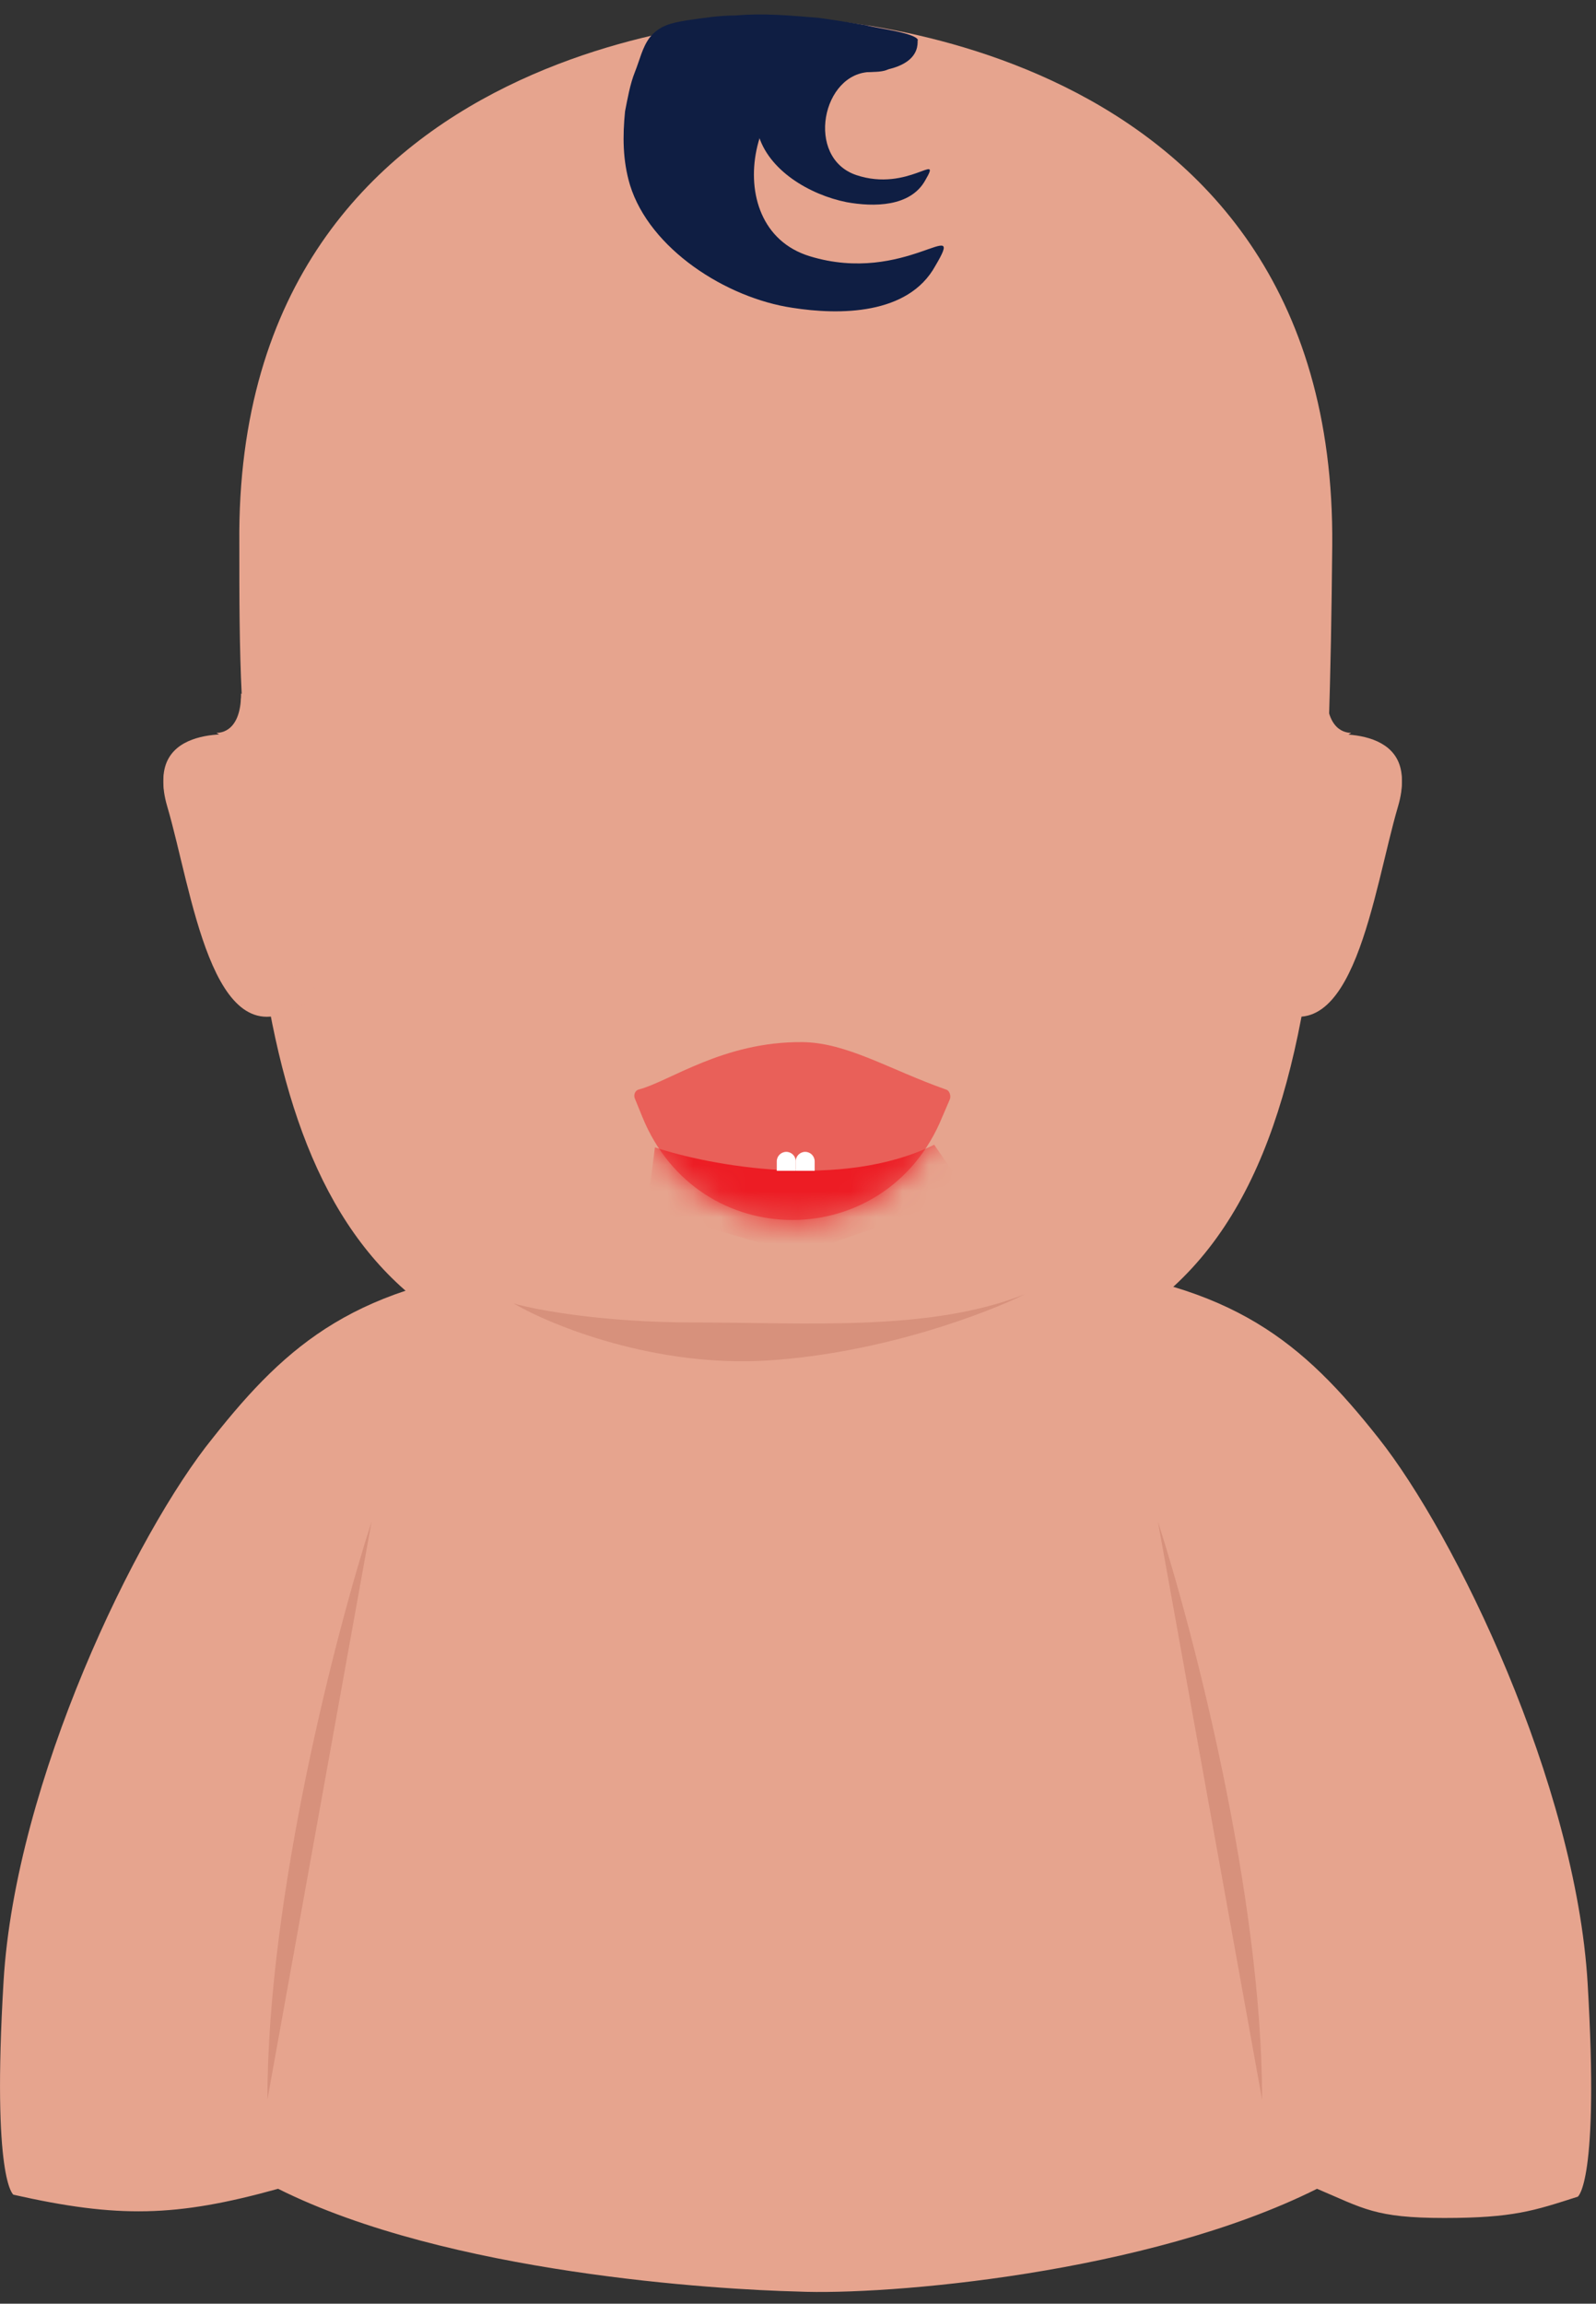 <svg width="61" height="88" viewBox="0 0 61 88" fill="none" xmlns="http://www.w3.org/2000/svg">
<rect x="0" y="0" width="61" height="88" fill="#333333" stroke="none"/>
<path d="M0.136 75.683C-0.317 83.308 0.513 83.836 0.513 83.836C4.507 84.735 6.722 84.696 10.629 83.61C17.122 86.856 27.464 87.46 30.484 87.535C33.881 87.686 43.846 86.856 50.338 83.61C52.108 84.358 52.554 84.725 55.196 84.725C57.838 84.725 58.629 84.448 60.303 83.912C60.303 83.912 61.133 83.383 60.68 75.758C60.227 68.134 55.622 58.622 52.678 54.923C49.809 51.299 47.167 49.035 40.599 48.355C35.617 47.827 31.918 48.28 30.408 48.581C28.898 48.355 25.199 47.827 20.217 48.355C13.649 49.035 11.007 51.299 8.138 54.923C5.194 58.546 0.589 68.058 0.136 75.683Z" fill="#E6A48E"/>
<path d="M34.172 52.764C49.602 52.295 50.731 40.659 50.919 20.86C51.107 0.966 30.315 0.685 30.315 0.685H29.751C29.751 0.685 8.959 0.966 9.147 20.766C9.147 22.83 9.147 24.707 9.241 26.584C9.711 42.63 12.063 52.295 25.893 52.764H34.172Z" fill="#E6A48E"/>
<path d="M26.514 50.517C23.038 50.517 20.48 50.035 19.635 49.793C21.083 50.638 25.066 52.255 29.41 51.965C33.755 51.676 37.738 50.155 39.186 49.431C35.566 50.879 30.859 50.517 26.514 50.517Z" fill="#D7917C"/>
<path d="M50.516 28.179C50.516 28.179 54.374 27.616 53.433 30.806C52.492 33.997 51.739 40.377 48.541 38.501C45.248 36.624 50.516 28.179 50.516 28.179Z" fill="#E6A48E"/>
<path d="M9.308 28.179C9.308 28.179 5.451 27.616 6.392 30.806C7.333 33.997 8.085 40.377 11.284 38.501C14.483 36.624 9.308 28.179 9.308 28.179Z" fill="#E6A48E"/>
<path d="M32.169 2.749C28.782 2.468 27.277 8.661 30.946 9.787C34.615 10.913 36.968 8.098 35.745 10.162C34.71 12.039 32.075 12.039 30.288 11.758C27.748 11.382 24.831 9.505 24.078 7.066C23.796 6.127 23.796 5.189 23.89 4.251C23.984 3.781 24.078 3.218 24.267 2.749C24.455 2.28 24.549 1.811 24.831 1.436C25.207 0.966 25.678 0.873 26.242 0.779C26.901 0.685 27.465 0.591 28.124 0.591C29.159 0.497 30.194 0.591 31.323 0.685C31.981 0.779 32.546 0.873 33.11 0.966C33.392 1.06 34.992 1.248 35.086 1.529C34.992 1.436 35.556 2.937 32.169 2.749Z" fill="#0F1E43"/>
<path d="M33.299 2.749C31.417 2.749 30.759 6.034 32.735 6.69C34.71 7.347 36.027 5.752 35.369 6.878C34.804 7.91 33.393 7.91 32.358 7.723C30.947 7.441 29.348 6.503 28.971 5.095C28.783 4.626 28.783 4.063 28.877 3.5C28.877 3.218 28.971 2.937 29.065 2.655C29.16 2.374 29.254 2.092 29.348 1.905C29.536 1.623 29.818 1.623 30.1 1.529C30.477 1.436 30.759 1.436 31.135 1.436C31.7 1.436 32.264 1.436 32.829 1.436C33.205 1.623 35.087 2.749 33.299 2.749Z" fill="#0F1E43"/>
<path d="M8.273 28.179C8.273 28.179 9.214 28.273 9.214 26.677L10.626 27.428L9.967 29.305L8.273 28.179Z" fill="#E6A48E"/>
<path d="M9.779 37.938C9.779 37.938 10.25 38.126 10.532 38.876L11.849 38.219L10.532 36.53L9.779 37.938Z" fill="#E6A48E"/>
<path d="M51.551 28.179C51.551 28.179 50.61 28.273 50.61 26.677L49.199 27.428L49.858 29.305L51.551 28.179Z" fill="#E6A48E"/>
<path d="M50.045 37.938C50.045 37.938 49.575 38.126 49.293 38.876L47.976 38.219L49.293 36.53L50.045 37.938Z" fill="#E6A48E"/>
<path d="M50.517 28.085C50.517 28.085 54.374 27.522 53.433 30.712C52.492 33.903 51.74 40.284 48.541 38.407C45.342 36.53 50.517 28.085 50.517 28.085Z" fill="#E6A48E"/>
<path d="M9.308 28.085C9.308 28.085 5.451 27.522 6.392 30.712C7.333 33.903 8.085 40.284 11.284 38.407C14.483 36.53 9.308 28.085 9.308 28.085Z" fill="#E6A48E"/>
<path d="M8.273 27.991C8.273 27.991 9.214 28.085 9.214 26.49L10.626 27.24L9.967 29.117L8.273 27.991Z" fill="#E6A48E"/>
<path d="M9.873 37.844C9.873 37.844 10.344 38.032 10.626 38.782L11.943 38.125L10.626 36.436L9.873 37.844Z" fill="#E6A48E"/>
<path d="M51.645 27.991C51.645 27.991 50.704 28.085 50.704 26.49L49.293 27.24L49.952 29.117L51.645 27.991Z" fill="#E6A48E"/>
<path d="M50.045 37.844C50.045 37.844 49.575 38.032 49.293 38.782L47.976 38.125L49.293 36.436L50.045 37.844Z" fill="#E6A48E"/>
<path d="M24.41 41.619C25.581 41.318 27.641 39.782 30.66 39.808C32.369 39.823 33.981 40.852 36.155 41.619C36.294 41.655 36.364 41.871 36.294 42.015L36.015 42.663C33.883 47.916 26.682 47.916 24.55 42.663L24.271 41.979C24.201 41.835 24.271 41.655 24.41 41.619Z" fill="#ED1C24" fill-opacity="0.5"/>
<mask id="mask0_309:624" style="mask-type:alpha" maskUnits="userSpaceOnUse" x="24" y="40" width="13" height="7">
<path d="M24.41 41.619C25.529 41.152 30.143 39.497 36.155 41.619C36.294 41.655 36.364 41.871 36.294 42.015L36.015 42.663C33.883 47.916 26.682 47.916 24.55 42.663L24.271 41.979C24.201 41.835 24.271 41.655 24.41 41.619Z" fill="#ED1C24"/>
</mask>
<g mask="url(#mask0_309:624)">
<path d="M35.706 43.728C32.172 45.473 27.116 44.522 25.03 43.828L24.73 46.214L30.56 47.921L37.027 45.643L35.706 43.728Z" fill="#ED1C24"/>
</g>
<path d="M44.255 58.121C45.583 62.224 48.238 72.386 48.238 80.207L44.255 58.121Z" fill="#D7917C"/>
<path d="M14.203 58.121C12.876 62.224 10.22 72.386 10.22 80.207L14.203 58.121Z" fill="#D7917C"/>
<path d="M30.413 44.362C30.413 44.162 30.575 44 30.775 44V44C30.975 44 31.137 44.162 31.137 44.362V44.724H30.413V44.362Z" fill="white"/>
<path d="M29.689 44.362C29.689 44.162 29.852 44 30.052 44V44C30.252 44 30.414 44.162 30.414 44.362V44.724H29.689V44.362Z" fill="white"/>
</svg>
